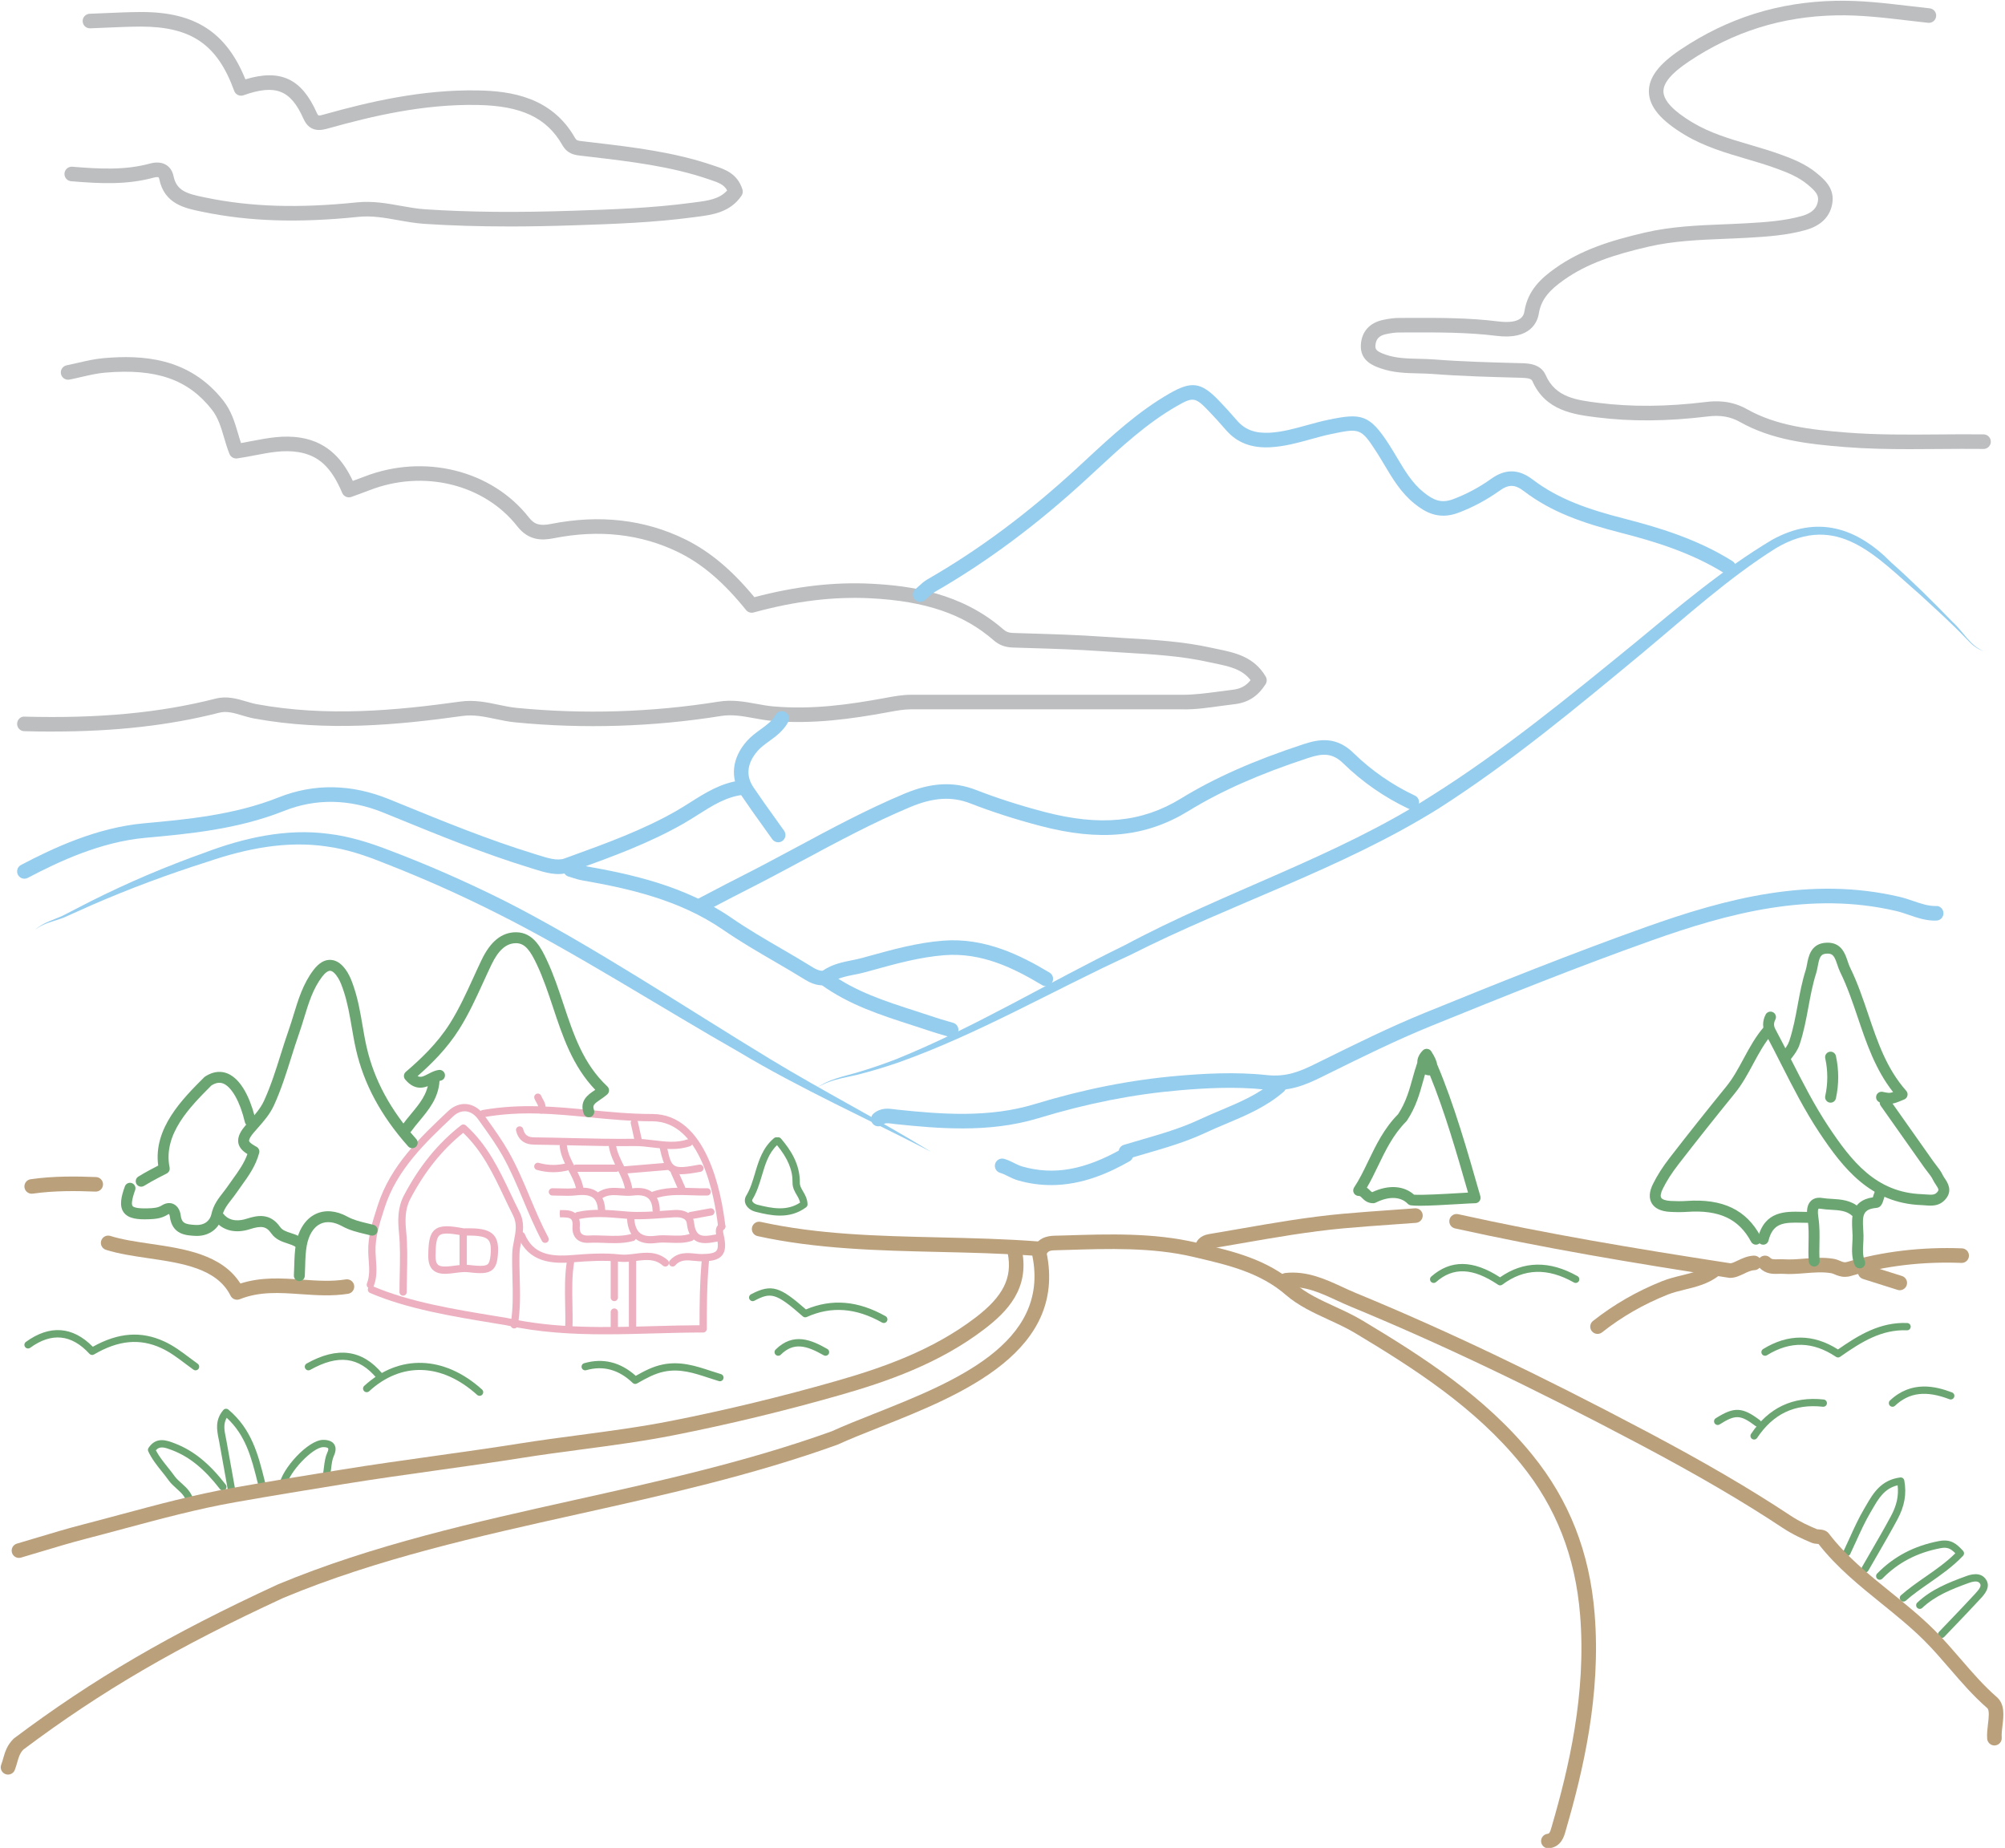 <?xml version="1.0" encoding="UTF-8"?>
<!DOCTYPE svg PUBLIC '-//W3C//DTD SVG 1.0//EN'
          'http://www.w3.org/TR/2001/REC-SVG-20010904/DTD/svg10.dtd'>
<svg data-name="Layer 1" height="253.7" preserveAspectRatio="xMidYMid meet" version="1.0" viewBox="-0.1 -0.1 275.3 253.7" width="275.3" xmlns="http://www.w3.org/2000/svg" xmlns:xlink="http://www.w3.org/1999/xlink" zoomAndPan="magnify"
><g fill="#bcbec0" id="change1_1"
  ><path d="m262.205,61.568c-2.994,0-6.028-.056-9.034-.296-5.069-.404-9.982-.972-14.368-3.441-1.305-.735-2.67-.969-4.427-.753-5.54.675-10.524.713-15.241.12-3.135-.395-7.037-.887-8.836-4.992-.131-.299-.543-.415-1.575-.442l-.388-.01c-3.823-.102-7.775-.207-11.661-.507-.659-.051-1.325-.066-1.99-.082-1.726-.041-3.511-.083-5.263-.708-.912-.326-2.809-1.003-2.667-3.231.115-1.8,1.193-3.009,3.037-3.404.855-.184,1.557-.27,2.206-.271l1.324-.004c4.029-.017,8.19-.03,12.304.483,3.299.409,3.519-.957,3.591-1.406.462-2.869,2.298-4.525,4.213-5.886,3.536-2.514,7.493-3.782,12.347-4.912,3.595-.836,7.274-.986,10.832-1.13,1.03-.042,2.059-.083,3.087-.142,2.732-.154,5.186-.333,7.541-.98,1.746-.479,2.127-1.314,2.264-1.988.176-.864-.257-1.391-1.361-2.316-1.299-1.089-2.796-1.682-4.478-2.291-1.312-.475-2.69-.88-4.022-1.272-2.822-.83-5.74-1.688-8.413-3.293-3.311-1.989-4.875-3.859-4.924-5.888-.047-1.958,1.344-3.814,4.377-5.841C237.159,2.353,244.127.17,251.979.009c3.414-.073,6.805.329,10.08.715.932.11,1.864.22,2.798.32.549.058.947.551.888,1.1-.059.548-.547.948-1.1.888-.941-.1-1.881-.211-2.82-.322-3.207-.378-6.521-.77-9.804-.702-7.459.153-14.076,2.226-20.23,6.337-2.376,1.588-3.518,2.939-3.489,4.13.03,1.243,1.36,2.664,3.955,4.221,2.454,1.474,5.122,2.258,7.947,3.089,1.361.4,2.769.814,4.139,1.31,1.795.65,3.534,1.341,5.082,2.639.986.827,2.478,2.077,2.036,4.247-.357,1.76-1.601,2.944-3.695,3.519-2.544.699-5.109.888-7.958,1.048-1.038.059-2.078.101-3.118.143-3.465.141-7.048.286-10.459,1.08-4.623,1.076-8.372,2.269-11.641,4.593-1.804,1.282-3.072,2.551-3.397,4.574-.18,1.119-1.105,3.664-5.812,3.073-3.988-.496-8.087-.482-12.049-.467l-1.327.004c-.506,0-1.075.073-1.791.227-.965.207-1.402.678-1.459,1.577-.034.534.164.798,1.343,1.219,1.449.517,2.998.554,4.638.593.701.017,1.402.034,2.097.087,3.834.297,7.762.401,11.559.502l.388.01c.932.024,2.666.07,3.354,1.638,1.344,3.066,4.215,3.428,7.255,3.811,4.551.574,9.376.534,14.749-.121,1.37-.168,3.446-.246,5.65.996,4.031,2.27,8.708,2.804,13.546,3.19,4.231.338,8.564.304,12.754.269,2.058-.017,4.117-.033,6.178-.009.552.007.994.46.988,1.012-.007.552-.466,1.004-1.012.988-2.044-.024-4.09-.007-6.137.009-1.287.011-2.588.021-3.896.021Z"
    /><path d="m69.783,30.991c-4.164,0-7.963-.118-11.605-.357-1.239-.082-2.444-.297-3.609-.505-1.857-.332-3.611-.645-5.477-.454-8.208.845-14.972.629-21.29-.675l-.257-.053c-2.261-.463-5.076-1.04-5.775-4.458-.034-.164-.081-.23-.101-.243-.044-.028-.247-.074-.646.037-3.729,1.016-7.348.829-11.352.501-.551-.045-.96-.527-.916-1.078.045-.55.524-.959,1.078-.915,3.813.311,7.248.493,10.663-.438.868-.236,1.634-.171,2.22.189.363.224.834.673,1.013,1.545.414,2.022,1.873,2.419,4.218,2.9l.26.053c6.112,1.264,12.684,1.469,20.68.645,2.145-.222,4.122.132,6.034.474,1.162.208,2.26.404,3.388.478,6.035.396,12.521.458,20.409.192,5.269-.177,10.717-.36,16.142-1.088l.484-.063c1.708-.219,3.331-.427,4.401-1.63-.418-.79-1.164-1.077-2.256-1.441l-.319-.108c-5.159-1.767-10.679-2.417-16.017-3.047l-1.48-.174c-.821-.091-1.842-.204-2.57-1.478-2.135-3.738-5.611-5.379-11.622-5.489-7.461-.143-14.522,1.542-20.459,3.202-.891.25-2.551.716-3.453-1.312-1.763-3.966-3.84-4.78-8.236-3.221-.517.184-1.087-.085-1.274-.602-2.31-6.383-5.894-8.817-12.805-8.829-1.584.007-3.205.078-4.772.147-.732.032-1.464.064-2.196.091-.559.018-1.015-.412-1.035-.964-.02-.552.412-1.015.964-1.035.727-.026,1.453-.058,2.18-.09,1.586-.07,3.228-.142,4.852-.149.041,0,.083,0,.124,0,7.304,0,11.611,2.781,14.224,9.242,4.847-1.457,7.724-.08,9.804,4.598.2.447.197.448,1.087.199,6.076-1.699,13.325-3.414,21.034-3.276,4.521.083,10.122.896,13.321,6.497.209.366.328.402,1.054.482l1.495.176c5.442.642,11.069,1.305,16.43,3.141l.305.103c1.28.428,3.034,1.013,3.718,3.195.091.29.045.604-.124.856-1.556,2.316-4.085,2.641-6.118,2.901l-.473.062c-5.524.741-11.023.926-16.341,1.104-3.208.107-6.189.162-9.002.162Z"
    /><path d="m7.082,100.34c-1.257,0-2.542-.018-3.858-.052-.552-.015-.988-.474-.973-1.026.014-.552.465-1.025,1.026-.973,10.22.27,18.554-.516,26.226-2.472,1.559-.396,2.965.02,4.206.387.509.151.99.294,1.465.38,9.625,1.76,19.11.866,27.927-.362,1.904-.266,3.597.09,5.235.434.861.181,1.675.351,2.506.432,9.222.898,18.556.611,27.738-.858,1.867-.3,3.557.008,5.189.306.796.145,1.547.282,2.31.349,5.365.474,10.49-.266,15.229-1.136l.237-.044c1.108-.205,2.253-.416,3.454-.417h4.139c11.038-.002,22.075-.004,33.112.001h.012c1.675,0,3.31-.219,5.04-.451.612-.083,1.225-.165,1.839-.236,1.082-.126,1.818-.509,2.473-1.32-1.173-1.529-2.937-1.893-4.948-2.309-.297-.062-.594-.123-.887-.188-3.72-.826-7.614-1.054-11.379-1.274-1.075-.063-2.149-.126-3.222-.202-3.384-.24-6.845-.343-10.192-.444l-2.018-.062c-1.068-.034-1.882-.342-2.637-.999-4.131-3.597-9.338-5.374-16.883-5.763-5.073-.257-10.329.375-16.069,1.947-.383.105-.793-.027-1.043-.337-3.075-3.817-6.027-6.338-9.292-7.934-5.125-2.504-10.879-3.151-17.095-1.923-1.602.318-3.449.371-5.012-1.622-4.558-5.814-12.916-7.853-20.325-4.958-.498.194-1,.376-1.568.583l-.891.325c-.501.185-1.058-.057-1.267-.549-1.491-3.53-3.24-5.154-6.038-5.605-1.986-.321-3.907.049-5.941.44-.798.153-1.606.309-2.434.427-.453.065-.897-.188-1.07-.617-.297-.739-.521-1.496-.736-2.228-.416-1.412-.81-2.745-1.682-3.856-3.264-4.154-7.645-5.672-14.649-5.074-1.083.092-2.157.34-3.294.603-.532.123-1.063.246-1.597.352-.544.106-1.068-.243-1.177-.784s.243-1.068.784-1.177c.514-.103,1.026-.222,1.539-.34,1.155-.267,2.35-.543,3.575-.647,5.151-.438,11.673-.173,16.392,5.832,1.11,1.413,1.577,2.995,2.028,4.526.132.449.26.883.402,1.304.52-.089,1.033-.188,1.542-.286,2.115-.407,4.302-.828,6.638-.451,4.002.646,5.962,3.365,7.174,5.932l.021-.008c.551-.2,1.039-.376,1.521-.565,8.225-3.213,17.529-.916,22.627,5.586.768.98,1.508,1.196,3.05.894,6.656-1.316,12.835-.612,18.36,2.088,3.388,1.656,6.438,4.197,9.558,7.97,5.706-1.504,10.974-2.109,16.07-1.846,5.4.278,12.337,1.24,18.094,6.251.403.352.779.489,1.386.508l2.015.062c3.367.101,6.849.205,10.273.448,1.064.076,2.13.138,3.197.2,3.845.225,7.82.458,11.696,1.318.284.063.571.122.858.182,2.352.485,5.017,1.036,6.622,3.783.19.325.181.729-.022,1.046-1.081,1.678-2.406,2.524-4.296,2.745-.603.071-1.204.151-1.806.232-1.723.232-3.479.513-5.318.469-11.038-.005-22.075-.003-33.11-.002h-4.139c-1.017,0-2.024.187-3.091.384l-.239.044c-4.645.853-10.15,1.659-15.767,1.161-.854-.076-1.687-.227-2.492-.374-1.535-.279-2.984-.542-4.515-.299-9.351,1.495-18.855,1.79-28.248.874-.94-.091-1.846-.281-2.722-.465-1.538-.322-2.988-.627-4.549-.41-8.982,1.251-18.659,2.16-28.562.349-.581-.106-1.137-.271-1.675-.431-1.136-.337-2.117-.627-3.143-.366-6.863,1.749-14.224,2.584-22.915,2.584Z"
  /></g
  ><g fill="#ecb0c1" id="change2_1"
  ><path d="m85.5,161.038c-.257,0-.476-.197-.498-.458-.023-.275.181-.517.457-.54l6-.5c.282-.029.517.182.54.457.023.275-.181.517-.457.54l-6,.5c-.014.001-.028.002-.042.002Z"
    /><path d="m82.5,166.538c-.264,0-.485-.208-.499-.475-.041-.807-.248-1.357-.633-1.683-.446-.376-1.203-.496-2.313-.368-.772.09-1.553.066-2.307.045-.333-.01-.666-.02-.998-.02-.276,0-.5-.224-.5-.5s.224-.5.5-.5c.342,0,.685.01,1.027.02.752.022,1.462.043,2.162-.039,1.417-.166,2.396.024,3.074.598.607.514.93,1.297.986,2.396.014.276-.198.511-.474.525-.009,0-.017,0-.026,0Z"
    /><path d="m78.001,182.788c-.007,0-.013,0-.02,0-.276-.01-.491-.243-.48-.519.042-1.09.02-2.207-.002-3.287-.039-1.971-.08-4.009.258-6.026.046-.273.304-.46.576-.411.272.046.456.303.411.576-.323,1.925-.283,3.916-.245,5.841.021,1.095.044,2.227,0,3.345-.01.27-.232.481-.499.481Z"
    /><path d="m99,168.788c-.251,0-.467-.188-.496-.443-.5-4.36-2.381-14.501-9.051-14.501-2.989,0-5.864-.279-8.644-.549-4.822-.468-9.377-.911-14.472-.014-.27.049-.532-.134-.579-.405-.048-.272.133-.531.405-.579,5.23-.92,10.066-.451,14.743.003,2.756.268,5.606.544,8.547.544,7.475,0,9.514,10.761,10.044,15.388.032.274-.166.522-.44.553-.019.002-.038.003-.057.003Z"
    /><path d="m90,166.538c-.267,0-.489-.211-.499-.481-.03-.774-.237-1.33-.616-1.651-.424-.361-1.122-.484-2.072-.364-.562.07-1.121.029-1.661-.013-.983-.075-1.834-.139-2.612.417-.225.162-.537.109-.697-.116-.161-.225-.108-.537.116-.697,1.072-.767,2.239-.679,3.269-.6.514.039.999.076,1.461.018,1.257-.159,2.188.038,2.844.594.601.511.926,1.31.967,2.375.011.276-.205.508-.48.519-.006,0-.013,0-.02,0Z"
    /><path d="m86.75,182.538c-.276,0-.5-.224-.5-.5v-9c0-.276.224-.5.5-.5s.5.224.5.5v9c0,.276-.224.5-.5.5Z"
    /><path d="m92.119,157.654c-.864,0-1.717-.104-2.556-.207-.882-.108-1.716-.215-2.557-.199-2.902.034-5.846-.033-8.694-.099-1.689-.04-3.379-.079-5.068-.098-1.333-.015-2.167-.651-2.479-1.892-.067-.268.095-.54.363-.607.269-.067.54.095.607.363.203.808.629,1.126,1.52,1.136,1.693.019,3.387.058,5.08.098,2.84.066,5.776.133,8.658.099.918-.011,1.814.1,2.69.206,1.613.198,3.136.383,4.654-.139.262-.089.546.049.635.31.09.261-.049.545-.31.635-.855.294-1.705.393-2.544.393Z"
    /><path d="m93.426,161.115c-1.83,0-2.344-.9-2.914-3.469-.06-.27.11-.537.38-.597.272-.06.537.11.597.38.629,2.838.681,3.069,4.419,2.367.271-.047.533.128.583.399.051.271-.127.533-.399.583-1.119.21-1.984.336-2.667.336Z"
    /><path d="m91.25,173.788c-.118,0-.236-.042-.332-.125-1.097-.972-2.312-.818-3.719-.642-.741.093-1.506.188-2.266.103-2.051-.233-4.198-.093-6.399.084-2.882.23-6.024,0-7.494-3.474-.107-.254.011-.548.266-.655.253-.106.548.011.655.266,1.152,2.72,3.429,3.115,6.493,2.867,2.253-.182,4.452-.324,6.593-.08.641.072,1.315-.011,2.028-.102,1.44-.181,3.071-.387,4.507.885.207.183.226.499.043.706-.099.111-.236.168-.375.168Z"
    /><path d="m84.246,170.575c-.458,0-.914-.017-1.364-.034-.693-.026-1.411-.053-2.104-.013-.935.061-1.468-.273-1.748-.559-.276-.282-.59-.809-.517-1.72.037-.461-.024-.781-.182-.95-.259-.278-.908-.272-1.534-.262l-.048-.5.036-.5c.846-.011,1.716-.02,2.277.58.362.388.509.948.448,1.711-.024.296-.002.7.234.941.243.249.664.275.975.261.74-.044,1.482-.016,2.2.012,1.284.048,2.499.094,3.696-.236.267-.07.542.083.615.349.074.266-.083.542-.349.615-.882.244-1.766.306-2.637.306Z"
    /><path d="m84.5,160.788h-5.5c-.276,0-.5-.224-.5-.5s.224-.5.5-.5h5.5c.276,0,.5.224.5.5s-.224.5-.5.5Z"
    /><path d="m70.501,182.288c-.028,0-.058-.002-.087-.007-.272-.048-.454-.307-.406-.579.368-2.098.31-4.268.254-6.366-.029-1.083-.059-2.204-.031-3.311.016-.634.137-1.249.253-1.843.229-1.171.446-2.278-.144-3.435-.431-.846-.838-1.705-1.246-2.566-1.457-3.07-2.96-6.242-5.594-8.748-2.93,2.363-5.313,5.345-7.277,9.102-.737,1.411-.7,2.978-.549,4.459.197,1.945.154,3.93.112,5.851-.018.815-.036,1.63-.036,2.443,0,.276-.224.5-.5.5s-.5-.224-.5-.5c0-.82.018-1.643.036-2.465.042-1.89.084-3.844-.107-5.728-.158-1.559-.204-3.375.658-5.023,2.105-4.027,4.683-7.197,7.881-9.691.192-.148.461-.14.643.023,2.975,2.682,4.583,6.071,6.137,9.349.404.852.808,1.703,1.234,2.54.746,1.465.486,2.795.234,4.081-.113.579-.221,1.126-.234,1.676-.027,1.081.002,2.188.031,3.259.058,2.147.117,4.368-.268,6.565-.043.243-.254.414-.492.414Z"
    /><path d="m79.5,163.538c-.233,0-.441-.163-.489-.4-.18-.882-.6-1.681-1.043-2.525-.528-1.005-1.073-2.044-1.214-3.268-.032-.274.165-.522.439-.554.276-.039.522.165.554.439.12,1.039.599,1.951,1.106,2.917.457.869.929,1.769,1.137,2.79.055.271-.119.535-.39.59-.034.007-.067.01-.101.01Z"
    /><path d="m96.726,170.57c-.535,0-1.04-.106-1.475-.431-.584-.434-.927-1.184-1.049-2.291-.09-.828-1.199-.85-1.673-.825-.492.029-.984.065-1.477.101-1.669.121-3.395.247-5.089.105l-.53-.044c-2.096-.18-4.075-.349-6.076.091-.267.059-.536-.111-.595-.381-.059-.27.111-.536.381-.595,2.147-.473,4.296-.289,6.375-.111l.528.045c1.616.133,3.304.012,4.934-.106.497-.036.994-.072,1.49-.102,1.559-.094,2.6.565,2.726,1.713.088.805.308,1.342.652,1.598.509.379,1.382.219,2.307.049l.514-.091c.27-.049.53.139.575.411.045.272-.139.53-.411.575l-.497.089c-.54.099-1.088.2-1.609.2Z"
    /><path d="m84.25,178.538c-.276,0-.5-.224-.5-.5v-5.25c0-.276.224-.5.5-.5s.5.224.5.5v5.25c0,.276-.224.5-.5.5Z"
    /><path d="m84.25,182.788c-.276,0-.5-.224-.5-.5v-2.25c0-.276.224-.5.5-.5s.5.224.5.5v2.25c0,.276-.224.5-.5.5Z"
    /><path d="m89.22,170.611c-.855,0-1.535-.211-2.065-.64-.673-.544-1.062-1.435-1.154-2.645-.021-.275.185-.516.46-.537.277-.027.516.185.537.46.071.938.328,1.574.786,1.944.462.374,1.187.499,2.15.365.684-.093,1.367-.064,2.025-.039.923.037,1.794.073,2.631-.207.264-.089.545.055.633.315.087.262-.054.545-.315.633-1.011.338-2.016.298-2.989.257-.644-.026-1.254-.051-1.85.031-.3.041-.583.061-.849.061Z"
    /><path d="m87.5,156.788c-.229,0-.436-.158-.488-.391l-.5-2.25c-.06-.27.11-.537.38-.597.268-.056.537.11.597.38l.5,2.25c.06.27-.11.537-.379.597-.037.008-.073.012-.109.012Z"
    /><path d="m94.75,167.288c-.237,0-.448-.169-.492-.411-.049-.271.131-.532.403-.582l2.75-.5c.273-.047.532.131.582.403.049.271-.131.532-.403.582l-2.75.5c-.03.005-.06.008-.09.008Z"
    /><path d="m93.501,163.538c-.192,0-.375-.11-.458-.297l-1-2.25c-.112-.252.002-.548.254-.66.255-.113.548.002.66.254l1,2.25c.112.252-.001.548-.254.66-.066.029-.135.043-.203.043Z"
    /><path d="m63.5,174.038c-.276,0-.5-.224-.5-.5v-4.25c0-.276.224-.5.5-.5s.5.224.5.5v4.25c0,.276-.224.5-.5.5Z"
    /><path d="m61.009,174.786c-.541,0-1.209-.088-1.685-.547-.427-.412-.629-1.052-.62-1.957.019-1.836.169-2.947.91-3.555.774-.635,1.995-.554,3.979-.181.011.002.022.004.033.007.04-.01.082-.016.125-.016h.229s.525,0,.525,0c1.663.017,2.614.293,3.181.925.534.595.702,1.455.562,2.874-.073.737-.217,1.479-.772,1.925-.638.513-1.606.506-3.289.305-.547-.065-1.128.011-1.744.093-.391.052-.782.103-1.171.121-.083.004-.171.006-.264.006Zm.243-5.528c-.454,0-.796.071-1.004.242-.433.356-.529,1.332-.544,2.792-.006.616.097,1.018.315,1.228.212.206.591.289,1.209.261.36-.016.722-.065,1.084-.113.648-.086,1.319-.176,1.994-.095,1.27.152,2.188.195,2.544-.091.213-.171.333-.543.403-1.244.108-1.097.013-1.747-.311-2.108-.355-.396-1.11-.579-2.446-.592h-.513s-.232,0-.232,0c-.043,0-.085-.005-.125-.016-.069.019-.143.021-.217.007-.863-.162-1.595-.271-2.156-.271Z"
    /><path d="m86.25,163.788c-.247,0-.462-.183-.495-.434-.139-1.042-.603-1.972-1.094-2.957-.471-.943-.958-1.918-1.152-3.022-.048-.272.133-.531.405-.579.271-.053.531.133.579.405.169.96.604,1.83,1.062,2.749.506,1.015,1.03,2.064,1.191,3.272.037.274-.156.525-.43.562-.022.003-.044.004-.066.004Z"
    /><path d="m74.25,152.788c-.055,0-.111-.009-.166-.028-.261-.091-.398-.376-.306-.637.095-.271-.011-.481-.224-.858-.102-.181-.201-.362-.272-.551-.097-.259.034-.547.292-.644.259-.095.546.034.644.292.053.142.131.276.207.411.23.409.546.969.296,1.68-.072.206-.265.334-.472.334Z"
    /><path d="m75.875,160.836c-.755,0-1.511-.105-2.261-.316-.266-.075-.42-.351-.346-.617.076-.265.351-.418.617-.346,1.319.372,2.658.373,3.979,0,.267-.072.542.081.617.346.075.266-.08.542-.346.617-.75.211-1.506.316-2.261.316Z"
    /><path d="m92.25,173.788c-.117,0-.235-.041-.33-.125-.208-.182-.228-.498-.045-.706,1.043-1.188,2.391-1.056,3.473-.947.306.03.61.061.905.062,1.132-.01,1.77-.14,2.023-.458.248-.311.251-.937.012-1.97-.104-.438-.292-1.241.417-1.761.222-.164.535-.116.699.108.163.223.115.536-.108.699-.141.104-.15.235-.047.673.336,1.448.275,2.291-.191,2.876-.594.744-1.74.827-2.81.833-.325-.001-.661-.034-.999-.067-1.031-.102-1.918-.19-2.623.612-.099.112-.237.17-.375.17Z"
    /><path d="m50.75,176.788c-.061,0-.123-.011-.182-.034-.257-.101-.384-.391-.284-.648.397-1.015.321-2.078.24-3.204-.026-.368-.053-.735-.062-1.1-.058-2.176.582-4.163,1.2-6.085l.107-.333c1.755-5.476,5.773-9.269,9.659-12.937.752-.71,1.658-1.054,2.547-.963.923.092,1.779.636,2.412,1.531l.571.803c.952,1.334,1.936,2.714,2.775,4.196,1.15,2.029,2.059,4.189,2.937,6.278.771,1.835,1.569,3.732,2.521,5.51.13.243.039.546-.205.677-.242.129-.546.039-.677-.205-.974-1.818-1.78-3.738-2.561-5.594-.867-2.062-1.763-4.195-2.885-6.173-.814-1.437-1.783-2.795-2.719-4.109l-.574-.807c-.463-.655-1.064-1.05-1.694-1.113-.605-.056-1.215.18-1.761.696-3.794,3.581-7.717,7.283-9.394,12.514l-.107.334c-.62,1.927-1.206,3.747-1.152,5.752.009.35.035.702.06,1.055.085,1.187.174,2.415-.306,3.64-.078.197-.266.318-.466.318Z"
    /><path d="m89.5,164.538c-.203,0-.394-.124-.469-.325-.096-.259.035-.547.294-.644,1.863-.694,3.762-.627,5.6-.563.689.025,1.375.049,2.063.032.282-.016.504.212.512.488.006.276-.212.505-.488.512-.706.018-1.414-.008-2.122-.033-1.818-.063-3.538-.125-5.215.501-.058.021-.117.031-.175.031Z"
    /><path d="m82.998,183.092c-4.527,0-9.109-.25-13.654-1.26l-1.642-.27c-5.577-.916-11.899-1.954-16.996-4.152-.253-.109-.37-.403-.261-.657.109-.253.4-.371.657-.261,4.983,2.15,11.241,3.177,16.761,4.083l1.67.275c6.716,1.492,13.545,1.302,20.154,1.118,2.052-.057,4.169-.116,6.264-.124,0-2.806.017-5.71.299-8.852.025-.275.274-.48.543-.453.275.025.478.268.453.543-.295,3.283-.295,6.322-.295,9.261,0,.276-.224.5-.5.5-2.243,0-4.527.063-6.736.125-2.218.062-4.461.124-6.718.124Z"
  /></g
  ><g fill="#6ba672" id="change3_3"
  ><path d="m26,206.913c-.271,0-.494-.217-.5-.489-.021-.954-.64-1.51-1.357-2.154-.389-.349-.791-.709-1.105-1.153-.286-.402-.595-.788-.907-1.177-.669-.835-1.362-1.699-1.87-2.767-.075-.158-.062-.345.035-.491,1.061-1.601,2.541-1.027,3.622-.609,2.567.995,4.716,2.738,6.979,5.659.169.218.129.532-.089.702-.218.169-.532.129-.702-.089-2.144-2.768-4.161-4.413-6.538-5.334-1.056-.408-1.716-.621-2.269.002.447.848,1.039,1.586,1.613,2.302.324.404.645.805.942,1.223.25.353.594.661.958.988.778.698,1.659,1.49,1.689,2.877.006.276-.213.504-.489.511h-.011Z"
    /><path d="m31.75,205.288c-.238,0-.448-.17-.492-.412l-.376-2.118c-.288-1.627-.576-3.253-.877-4.878l-.083-.424c-.245-1.213-.522-2.588.634-3.966.177-.21.492-.24.704-.062,3.216,2.686,4.11,6.271,4.975,9.737l.251,1c.068.268-.093.54-.36.608-.267.067-.54-.093-.608-.36l-.253-1.006c-.823-3.299-1.602-6.423-4.237-8.853-.496.865-.322,1.728-.125,2.706l.086.439c.302,1.627.59,3.256.879,4.886l.376,2.116c.049.272-.132.532-.404.58-.03.005-.059.008-.088.008Z"
    /><path d="m266.5,224.788c-.124,0-.248-.046-.345-.138-.2-.19-.208-.507-.018-.707l1.396-1.46c1.204-1.257,2.408-2.514,3.586-3.794.567-.617.857-1.037.657-1.355-.169-.271-.492-.493-1.61-.086-2.328.847-4.563,1.744-6.324,3.405-.201.19-.517.18-.707-.021-.189-.201-.18-.518.021-.707,1.9-1.792,4.239-2.733,6.668-3.617.501-.184,2.028-.738,2.8.496.643,1.027-.275,2.026-.769,2.562-1.183,1.286-2.392,2.547-3.601,3.809l-1.394,1.458c-.099.103-.23.155-.362.155Z"
    /><path d="m121.25,181.538c-.083,0-.167-.021-.245-.064-3.591-2.021-6.972-2.269-10.333-.759-.18.081-.388.049-.536-.081-3.724-3.279-4.419-3.33-6.653-2.154-.244.129-.547.035-.675-.209-.129-.244-.035-.546.209-.675,2.878-1.517,4.049-.975,7.541,2.078,3.574-1.505,7.156-1.2,10.938.929.241.135.326.44.19.681-.092.163-.261.255-.436.255Z"
    /><path d="m259.75,193.038c-.133,0-.266-.053-.365-.158-.189-.202-.179-.518.022-.707,2.961-2.777,6.281-1.959,8.521-1.102.258.099.387.388.288.646-.099.258-.389.387-.646.288-3.206-1.225-5.512-.948-7.479.898-.097.09-.22.135-.342.135Z"
    /><path d="m241.25,195.788c-.105,0-.211-.033-.302-.102-2.07-1.57-2.76-1.602-4.93-.226-.233.149-.542.079-.69-.155-.148-.233-.079-.542.155-.69,2.527-1.603,3.661-1.552,6.07.274.22.167.263.48.096.701-.098.129-.248.198-.399.198Z"
    /><path d="m38.751,204.288c-.029,0-.059-.002-.088-.008-.272-.049-.453-.309-.404-.58.39-2.175,3.912-6.071,5.982-6.117.745-.01,1.275.196,1.548.612.265.403.25.931-.044,1.57-.228.495-.299,1.088-.375,1.717-.036.301-.073.602-.126.896-.049.272-.31.454-.582.403-.271-.05-.452-.31-.403-.582.05-.274.083-.555.118-.837.082-.677.167-1.377.459-2.015.156-.339.16-.537.116-.604-.055-.084-.296-.175-.689-.16-1.452.032-4.689,3.445-5.02,5.292-.043.242-.254.412-.492.412Z"
    /><path d="m113.25,186.038c-.084,0-.169-.021-.248-.066-2.4-1.372-4.134-1.824-5.9-.079-.197.195-.513.192-.707-.004-.194-.197-.192-.513.004-.707,2.447-2.419,4.948-1.308,7.1-.079.24.137.323.442.186.682-.092.162-.261.252-.435.252Z"
    /><path d="m240.75,197.538c-.095,0-.192-.027-.277-.084-.23-.153-.292-.464-.139-.693,2.401-3.6,5.758-5.184,9.971-4.72.274.031.472.278.442.552-.03.275-.279.471-.552.442-3.87-.43-6.822.97-9.029,4.28-.096.145-.255.223-.417.223Z"
    /><path d="m52.001,189.288c-.143,0-.285-.061-.384-.179-2.459-2.937-5.273-3.288-9.123-1.135-.242.134-.545.048-.681-.192-.135-.241-.048-.546.192-.681,4.231-2.367,7.625-1.919,10.377,1.365.177.212.149.527-.062.705-.094.079-.208.117-.321.117Z"
    /><path d="m26.75,188.038c-.101,0-.202-.03-.29-.093-.383-.273-.758-.556-1.134-.838-1.077-.811-2.095-1.577-3.281-2.124-2.958-1.362-5.895-1.083-9.243.877-.203.118-.462.08-.621-.094-2.458-2.685-5.196-2.961-8.137-.825-.224.162-.536.113-.698-.11-.163-.224-.113-.536.11-.698,3.263-2.372,6.431-2.138,9.187.667,3.512-1.958,6.642-2.188,9.82-.725,1.284.591,2.393,1.426,3.464,2.233.369.277.737.555,1.113.823.225.16.277.473.117.697-.098.137-.251.21-.408.21Z"
    /><path d="m65.75,191.538c-.12,0-.239-.042-.335-.129-4.853-4.38-10.396-4.568-14.827-.502-.203.186-.52.173-.707-.031-.187-.203-.173-.52.031-.707,4.78-4.384,10.976-4.193,16.173.498.205.185.221.501.036.706-.099.109-.235.165-.371.165Z"
    /><path d="m252.275,186.27c-.097,0-.194-.028-.278-.084-3.175-2.126-6.277-2.199-9.484-.222-.235.144-.543.071-.688-.164-.145-.235-.072-.543.164-.688,3.428-2.113,6.883-2.095,10.277.055,2.894-2.013,5.813-3.772,9.503-3.629.276.01.492.242.481.518-.01.276-.237.506-.518.481-3.491-.128-6.222,1.575-9.17,3.642-.086.061-.187.091-.287.091Z"
    /><path d="m205.877,176.374c-.098,0-.195-.028-.28-.086-3.451-2.335-6.158-2.455-8.515-.375-.207.183-.522.164-.706-.044-.183-.207-.163-.523.044-.706,2.647-2.336,5.739-2.302,9.445.103,3.228-2.267,6.802-2.323,10.632-.163.241.136.326.44.19.681-.136.24-.441.326-.681.19-3.616-2.039-6.83-1.94-9.829.301-.088.066-.194.1-.299.1Z"
    /><path d="m107,166.793c-1.128,0-2.265-.247-3.371-.529-.636-.162-1.157-.574-1.362-1.075-.153-.377-.119-.78.097-1.135.56-.921.869-1.96,1.197-3.061.514-1.729,1.046-3.516,2.618-4.837.129-.107.297-.139.447-.102.178-.045.377.01.506.16,1.228,1.443,2.632,3.439,2.591,6.082-.006.406.196.752.431,1.153.283.483.604,1.031.627,1.792.005.164-.071.32-.204.417-1.149.847-2.357,1.135-3.577,1.135Zm-.409-9.666c-1.167,1.109-1.608,2.589-2.072,4.15-.332,1.113-.674,2.264-1.301,3.295-.052.085-.059.154-.025.238.082.2.369.404.683.484,2.067.526,4.074.898,5.877-.282-.07-.388-.262-.715-.463-1.059-.271-.463-.579-.988-.568-1.674.027-1.719-.633-3.319-2.131-5.152Z"
    /><path d="m256,215.788c-.084,0-.169-.021-.248-.066-.24-.137-.323-.442-.186-.682.4-.7.804-1.397,1.208-2.095.925-1.599,1.883-3.252,2.77-4.903.787-1.466,1.077-2.788.915-4.221-1.82.425-2.627,1.82-3.479,3.291l-.264.452c-.735,1.245-1.352,2.604-1.948,3.919-.269.592-.537,1.185-.817,1.771-.119.249-.417.354-.667.235-.249-.119-.354-.418-.235-.667.277-.579.543-1.166.809-1.752.607-1.339,1.234-2.724,1.998-4.015l.259-.444c.958-1.654,2.042-3.529,4.701-3.868.262-.028.508.146.555.407.337,1.865.045,3.52-.946,5.365-.895,1.665-1.855,3.325-2.785,4.931-.403.696-.806,1.392-1.205,2.09-.092.162-.261.252-.435.252Z"
    /><path d="m261.25,219.788c-.138,0-.276-.057-.375-.169-.183-.207-.163-.523.044-.706,1.05-.926,2.215-1.736,3.343-2.52,1.406-.978,2.855-1.985,4.118-3.24-.694-.697-1.131-.868-2.051-.695-3.21.61-5.818,1.978-7.972,4.179-.193.198-.51.202-.707.008-.197-.193-.201-.51-.008-.707,2.302-2.353,5.083-3.812,8.5-4.462,1.632-.309,2.397.361,3.3,1.344.177.193.175.491-.005.681-1.408,1.489-3.033,2.62-4.604,3.712-1.155.803-2.246,1.562-3.252,2.449-.095.084-.213.125-.331.125Z"
    /><path d="m87.122,189.906c-.126,0-.25-.047-.346-.139-1.911-1.831-4.06-2.418-6.388-1.749-.265.074-.542-.077-.619-.342-.076-.266.077-.542.342-.619,2.582-.742,4.964-.16,7.082,1.734,1.228-.689,2.331-1.272,3.692-1.554,2.421-.499,4.551.2,6.61.876.463.152.928.305,1.396.444.265.079.416.357.337.622-.079.264-.353.417-.622.337-.477-.142-.951-.297-1.423-.453-2.023-.665-3.933-1.293-6.096-.847-1.325.274-2.436.899-3.721,1.624-.077.043-.162.064-.246.064Z"
  /></g
  ><g id="change4_1"
  ><path d="m272.25,89.288c-.949-.282-1.707-.98-2.364-1.694-2.012-2.118-4.206-4.071-6.35-6.054-6.084-5.264-11.276-11.358-19.748-6.404-6.557,4.117-12.363,9.41-18.32,14.377-9.061,7.5-18.074,15.017-28.022,21.379-13.371,8.342-28.406,13.05-42.389,20.139-10.643,4.872-20.842,10.862-31.908,14.779-1.855.632-3.732,1.198-5.631,1.672-1.914.438-3.833.703-5.517,1.805,1.624-1.188,3.535-1.559,5.438-2.097,1.869-.55,3.713-1.179,5.529-1.879,10.858-4.393,20.883-10.537,31.411-15.662,13.713-7.348,28.879-12.065,42-20.447,9.858-6.194,18.952-13.656,27.985-21.017,6.047-4.998,12.026-10.079,18.803-14.145,6.219-3.459,11.637-1.766,16.436,3.107,2.926,2.601,5.71,5.353,8.424,8.171,1.437,1.281,2.369,3.228,4.223,3.968h0Z" fill="#95cdef"
  /></g
  ><g id="change4_2"
  ><path d="m154.5,159.038c-.429,0-.825-.278-.956-.709-.161-.529.137-1.087.666-1.248.793-.241,1.589-.472,2.386-.703,2.674-.775,5.438-1.577,7.971-2.765.949-.445,1.918-.854,2.888-1.262,2.699-1.136,5.249-2.209,7.391-4.069.417-.363,1.049-.317,1.411.099.362.417.318,1.049-.099,1.411-2.383,2.07-5.201,3.255-7.926,4.402-.945.398-1.889.795-2.814,1.229-2.675,1.255-5.516,2.079-8.264,2.875-.788.229-1.576.457-2.36.695-.097.03-.195.044-.292.044Z" fill="#95cdef"
  /></g
  ><g id="change4_3"
  ><path d="m130.501,142.288c-.095,0-.192-.014-.288-.042l-.782-.229c-.586-.17-1.171-.34-1.749-.535-.855-.288-1.716-.565-2.576-.842-4.243-1.366-8.629-2.778-12.443-5.542-.447-.324-.547-.949-.223-1.396.323-.447.949-.547,1.396-.223,3.556,2.578,7.601,3.879,11.882,5.258.869.28,1.737.56,2.601.85.551.186,1.109.347,1.668.509l.799.234c.529.159.83.716.671,1.245-.13.434-.527.713-.958.713Z" fill="#95cdef"
  /></g
  ><g id="change4_4"
  ><path d="m144.211,162.603c-1.434,0-2.938-.188-4.499-.633-.543-.155-1.018-.39-1.436-.598-.364-.181-.708-.351-1.049-.448-.531-.151-.839-.704-.688-1.235s.705-.841,1.235-.688c.519.147.962.368,1.392.581.375.186.729.362,1.096.467,4.338,1.239,8.576.481,13.746-2.455.48-.271,1.091-.105,1.363.376.272.48.104,1.09-.376,1.363-2.655,1.508-6.388,3.272-10.783,3.272Z" fill="#95cdef"
  /></g
  ><g id="change4_5"
  ><path d="m106.751,115.538c-.313,0-.622-.147-.817-.422-.428-.604-.86-1.207-1.292-1.809-.983-1.371-2-2.789-2.961-4.218-1.591-2.365-1.29-5.165.807-7.488.568-.628,1.221-1.103,1.852-1.562.819-.595,1.593-1.158,2.028-1.972.261-.487.868-.669,1.354-.41.487.261.67.867.41,1.354-.652,1.219-1.696,1.978-2.616,2.646-.574.417-1.115.811-1.543,1.284-.859.953-2.084,2.874-.632,5.032.945,1.405,1.953,2.81,2.927,4.169.434.605.868,1.211,1.298,1.818.319.451.213,1.075-.238,1.394-.175.125-.377.184-.577.184Z" fill="#95cdef"
  /></g
  ><g id="change4_6"
  ><path d="m126.251,82.538c-.287,0-.571-.123-.769-.36-.354-.424-.296-1.055.128-1.409.147-.122.29-.253.432-.383.348-.319.743-.68,1.218-.953,7.053-4.05,13.791-9.068,20.6-15.341l1.158-1.071c3.518-3.26,7.156-6.63,11.481-9.109,3.005-1.723,4.324-1.539,6.716.935.795.822,1.625,1.734,2.538,2.79,1.089,1.259,2.464,1.772,4.447,1.673,1.737-.09,3.39-.547,5.139-1.032.958-.265,1.948-.539,2.953-.747,4.532-.94,5.656-.758,8.351,3.432.364.564.709,1.146,1.056,1.728,1.084,1.823,2.109,3.544,3.684,4.807,1.319,1.059,2.404,1.551,4.045.934,1.839-.691,3.585-1.625,5.191-2.774,1.976-1.417,3.799-1.389,5.735.084,3.522,2.682,7.597,4.089,12.63,5.378,4.625,1.184,10,2.801,14.798,5.821.467.294.608.911.313,1.379-.294.467-.911.609-1.379.313-4.564-2.872-9.754-4.43-14.229-5.576-5.269-1.35-9.555-2.839-13.345-5.724-1.245-.947-2.092-.958-3.36-.05-1.748,1.251-3.649,2.268-5.652,3.021-2.673,1.004-4.532-.067-6.001-1.246-1.857-1.489-3.023-3.449-4.151-5.344-.334-.562-.668-1.124-1.019-1.669-2.188-3.401-2.343-3.368-6.264-2.556-.94.195-1.898.46-2.825.717-1.776.492-3.613,1-5.569,1.101-2.596.132-4.573-.639-6.063-2.361-.889-1.027-1.694-1.913-2.463-2.708-1.755-1.815-2.076-1.857-4.284-.59-4.127,2.366-7.681,5.658-11.116,8.841l-1.162,1.075c-6.92,6.375-13.776,11.479-20.959,15.604-.284.163-.565.42-.863.693-.166.151-.331.303-.502.445-.187.155-.414.231-.64.231Z" fill="#95cdef"
  /></g
  ><g id="change4_7"
  ><path d="m127.75,158.038c-8.819-4.578-17.92-8.631-26.456-13.749-10.121-5.751-22.8-13.837-33.135-18.988-5.033-2.544-10.191-4.838-15.446-6.884-2.61-1.056-5.172-1.929-7.945-2.302-5.553-.821-11.061.293-16.358,2.095-5.388,1.709-10.696,3.682-15.884,5.937,0,0-3.886,1.741-3.886,1.741-1.335.514-2.77.739-3.891,1.651,1.051-.992,2.518-1.339,3.772-1.929l3.781-1.943c5.082-2.557,10.327-4.794,15.691-6.699,5.349-2.026,11.22-3.369,17.004-2.59,2.874.329,5.734,1.24,8.394,2.271,5.336,2.015,10.561,4.322,15.665,6.866,11.75,5.941,25.313,14.944,36.593,21.787,7.267,4.41,14.848,8.289,22.101,12.737h0Z" fill="#95cdef"
  /></g
  ><g id="change4_8"
  ><path d="m96.001,125.288c-.361,0-.71-.196-.888-.539-.255-.49-.064-1.094.426-1.349l1.93-1.009c1.44-.754,2.88-1.509,4.332-2.243,2.479-1.253,4.972-2.592,7.384-3.887,4.805-2.581,9.774-5.249,14.925-7.406,3.642-1.525,6.743-1.689,9.759-.517,2.933,1.14,6,2.126,9.376,3.015,7.663,2.018,13.459,1.457,18.794-1.816,4.636-2.843,10.002-5.221,16.888-7.483,2.16-.708,4.48-1.053,6.813,1.224,2.461,2.402,5.3,4.372,8.437,5.854.5.236.713.833.477,1.332-.237.5-.833.712-1.332.477-3.338-1.578-6.359-3.674-8.979-6.231-1.501-1.465-2.842-1.396-4.792-.755-6.734,2.212-11.966,4.528-16.466,7.288-5.84,3.582-12.115,4.212-20.349,2.046-3.451-.909-6.589-1.917-9.592-3.085-2.538-.987-5.085-.833-8.262.498-5.062,2.12-9.988,4.765-14.752,7.323-2.422,1.301-4.927,2.646-7.428,3.911-1.442.729-2.874,1.479-4.306,2.229l-1.935,1.011c-.147.077-.305.113-.46.113Z" fill="#95cdef"
  /></g
  ><g id="change4_9"
  ><path d="m131.989,154.823c-3.076,0-6.125-.274-9.089-.588-.152-.016-.301-.036-.447-.056-.754-.1-1.021-.112-1.317.132-.427.351-1.057.288-1.408-.138-.351-.427-.289-1.057.138-1.408.993-.815,2.023-.678,2.851-.568.129.017.26.035.395.049,6.135.651,12.641,1.129,18.822-.751,6.782-2.063,13.238-3.338,19.736-3.897,3.401-.292,7.856-.568,12.167-.098,2.694.295,4.568-.502,6.738-1.574l.729-.361c4.646-2.296,9.451-4.671,14.338-6.657,10.133-4.116,20.074-8.112,30.295-11.749,10.815-3.848,22.517-7.012,34.8-4.128.652.153,1.275.366,1.878.573,1.066.364,2.088.708,3.113.686.539-.062,1.01.425,1.022.977.012.552-.426,1.01-.978,1.022-1.395.049-2.621-.387-3.805-.792-.583-.199-1.132-.387-1.688-.518-11.779-2.766-23.145.319-33.672,4.065-10.183,3.623-20.102,7.61-30.213,11.717-4.82,1.958-9.591,4.317-14.205,6.598l-.73.361c-2.381,1.176-4.61,2.123-7.84,1.769-4.14-.451-8.47-.182-11.779.102-6.358.547-12.679,1.796-19.326,3.818-3.482,1.06-7.021,1.416-10.526,1.416Z" fill="#95cdef"
  /></g
  ><g id="change4_10"
  ><path d="m3.251,120.538c-.359,0-.707-.194-.886-.534-.257-.489-.07-1.093.419-1.351,4.472-2.354,10.432-5.133,16.888-5.72,5.798-.528,12.37-1.126,18.467-3.552,4.897-1.949,10.021-1.862,15.227.26l1.594.651c5.94,2.425,12.082,4.932,18.317,6.843l.509.159c1.291.407,2.627.827,3.593.476l.919-.333c4.87-1.766,9.905-3.592,14.483-6.215.63-.361,1.25-.754,1.87-1.147,2.094-1.326,4.259-2.698,6.978-3.029.54-.065,1.047.324,1.113.872.067.548-.324,1.046-.872,1.113-2.27.276-4.154,1.47-6.148,2.733-.646.409-1.29.817-1.946,1.193-4.728,2.709-9.846,4.565-14.796,6.36l-.917.333c-1.604.583-3.342.035-4.877-.448l-.495-.154c-6.321-1.938-12.505-4.462-18.486-6.904l-1.593-.65c-4.711-1.92-9.333-2.006-13.733-.254-6.367,2.533-13.091,3.146-19.024,3.686-6.104.555-11.831,3.229-16.138,5.498-.148.078-.308.115-.465.115Z" fill="#95cdef"
  /></g
  ><g id="change4_11"
  ><path d="m143.499,135.288c-.175,0-.352-.046-.513-.142-3.944-2.364-8.301-4.499-13.41-4.106-3.367.258-6.707,1.184-9.937,2.079l-.846.234c-.503.139-1.021.244-1.544.349-1.175.237-2.285.46-3.228,1.103-.888.605-2.188.462-3.564-.392-1.396-.866-2.847-1.711-4.251-2.528-2.327-1.354-4.732-2.754-6.996-4.315-6.1-4.206-13.203-5.718-19.383-6.805-.471-.083-.906-.221-1.327-.354-.175-.056-.35-.111-.526-.162-.531-.151-.839-.705-.687-1.236s.704-.838,1.236-.687c.194.055.388.116.581.178.375.119.729.23,1.069.291,6.387,1.124,13.74,2.694,20.171,7.128,2.2,1.517,4.572,2.897,6.866,4.232,1.416.824,2.88,1.676,4.3,2.558.8.496,1.3.494,1.383.438,1.277-.87,2.702-1.157,3.958-1.411.476-.096.949-.19,1.408-.316l.843-.233c3.322-.921,6.758-1.873,10.319-2.146,5.687-.436,10.565,1.973,14.59,4.385.474.284.627.898.344,1.372-.188.312-.519.486-.859.486Z" fill="#95cdef"
  /></g
  ><g fill="#bba07c"
  ><g id="change5_2"
    ><path d="m32.453,178.344c-.369,0-.721-.205-.895-.553-1.883-3.767-6.667-4.469-11.294-5.148-2.087-.306-4.059-.596-5.815-1.152-.527-.167-.818-.729-.651-1.255.167-.527.73-.821,1.255-.651,1.603.507,3.497.785,5.502,1.08,4.611.677,9.802,1.438,12.353,5.453,2.868-.924,5.698-.726,8.443-.535,2.082.146,4.046.284,6.032-.031.543-.084,1.058.286,1.144.832.086.545-.286,1.058-.832,1.144-2.212.349-4.383.197-6.484.051-2.913-.204-5.663-.396-8.386.694-.122.048-.248.071-.371.071Z"
    /></g
    ><g id="change5_1"
    ><path d="m219.251,183.038c-.296,0-.589-.131-.787-.382-.341-.434-.266-1.062.168-1.404,2.886-2.27,5.984-4.053,9.472-5.452.888-.356,1.801-.58,2.684-.797,1.42-.348,2.761-.677,3.857-1.511.441-.335,1.067-.248,1.401.19.334.44.249,1.067-.19,1.401-1.428,1.085-3.036,1.48-4.592,1.861-.853.209-1.659.407-2.416.711-3.308,1.327-6.246,3.017-8.979,5.168-.183.144-.401.214-.618.214Z"
      /><path d="m1,243.538c-.118,0-.238-.021-.354-.065-.516-.196-.776-.773-.581-1.29.118-.312.202-.608.283-.895.234-.822.499-1.752,1.398-2.652.033-.034.069-.064.107-.093,10.856-8.143,21.339-14.258,36.181-21.108,13.026-5.429,27.125-8.564,40.759-11.597,11.715-2.605,23.829-5.299,35.321-9.437,1.701-.777,3.718-1.578,5.854-2.425,10.783-4.281,24.153-9.589,21.675-21.691-4.277-.305-8.608-.405-12.805-.502-8.263-.191-16.808-.39-24.92-2.174-.54-.119-.88-.652-.762-1.191.119-.539.653-.884,1.191-.762,7.923,1.743,15.993,1.93,24.537,2.128,4.463.104,9.079.211,13.646.562.429.033.789.337.894.754,3.574,14.298-11.622,20.331-22.718,24.735-2.112.838-4.106,1.63-5.839,2.417-11.686,4.211-23.863,6.919-35.639,9.538-13.55,3.013-27.561,6.129-40.39,11.475-14.644,6.759-25.01,12.802-35.724,20.832-.494.516-.641,1.032-.842,1.737-.096.338-.197.689-.336,1.057-.151.399-.532.646-.935.646Z"
      /><path d="m253.219,175.202c-.603,0-1.071-.197-1.416-.341-.178-.075-.332-.139-.457-.16-1.17-.198-2.345-.104-3.59-.003-.994.08-2.022.161-3.076.089-.184-.012-.372-.004-.559.001-.736.025-1.739.059-2.583-.798-.388-.393-.384-1.026.01-1.414.393-.388,1.026-.384,1.414.01.21.213.467.225,1.093.204.257-.009.513-.015.764.002.902.06,1.813-.011,2.779-.088,1.311-.104,2.668-.213,4.081.024.354.06.643.182.899.289.411.172.59.238.915.143,4.939-1.451,10.255-2.08,15.796-1.871.552.021.982.485.962,1.037-.021.552-.483.986-1.037.962-5.328-.204-10.425.401-15.157,1.791-.303.089-.582.124-.836.124Z"
      /><path d="m260.751,177.038c-.1,0-.201-.015-.302-.047l-4.75-1.5c-.526-.167-.819-.728-.652-1.255s.729-.818,1.255-.652l4.75,1.5c.526.167.819.728.652,1.255-.135.426-.529.699-.953.699Z"
      /><path d="m4.249,163.788c-.489,0-.917-.36-.988-.858-.078-.547.302-1.053.848-1.131,3.167-.453,6.315-.404,8.978-.298.552.022.981.487.959,1.039-.022.551-.478.978-1.039.959-2.572-.102-5.607-.149-8.615.28-.048.007-.096.01-.143.01Z"
      /><path d="m2.5,213.788c-.433,0-.832-.284-.959-.721-.155-.53.15-1.085.68-1.24.934-.272,1.865-.552,2.797-.833,2.034-.611,4.138-1.243,6.237-1.785,1.726-.445,3.448-.908,5.17-1.371,5.022-1.35,10.214-2.745,15.423-3.664,5.117-.903,10.411-1.766,14.972-2.503,4.243-.686,8.563-1.292,12.742-1.878,3.868-.542,7.867-1.103,11.785-1.725,2.693-.427,5.437-.792,8.09-1.144,4.153-.551,8.448-1.122,12.605-1.943,7.516-1.484,15.142-3.327,22.664-5.476,6.132-1.752,13.207-4.162,19.191-8.755,3.762-2.888,5.029-5.429,4.372-8.771-.106-.542.247-1.067.789-1.174.538-.106,1.067.247,1.174.789,1.025,5.219-2.011,8.359-5.117,10.744-6.251,4.797-13.547,7.288-19.859,9.091-7.576,2.165-15.255,4.02-22.826,5.515-4.219.833-8.545,1.408-12.729,1.963-2.642.351-5.373.714-8.041,1.137-3.937.625-7.945,1.187-11.821,1.73-4.168.584-8.478,1.188-12.7,1.872-4.554.736-9.839,1.598-14.943,2.499-5.123.903-10.272,2.287-15.251,3.625-1.729.465-3.458.929-5.19,1.376-2.062.532-4.146,1.158-6.161,1.764-.937.282-1.874.563-2.813.837-.093.027-.188.041-.28.041Z"
      /><path d="m212.499,253.663c-.493,0-.921-.364-.989-.866-.074-.547.309-1.051.856-1.125.266-.036.361-.15.576-.935l.067-.238c2.256-7.754,4.732-18.045,3.85-28.889-.652-8.012-3.306-14.787-8.112-20.711-6.293-7.755-14.703-13.133-22.778-17.976-1.139-.683-2.411-1.269-3.641-1.836-2.045-.943-4.16-1.918-5.882-3.411-3.529-3.059-7.901-4.086-12.129-5.079l-.593-.14c-5.601-1.322-11.631-1.13-17.462-.946l-1.128.03c-.992.011-1.274.07-1.515.493-.273.479-.884.646-1.364.373-.479-.273-.646-.884-.373-1.364.841-1.475,2.279-1.491,3.231-1.501l1.086-.029c5.962-.189,12.127-.383,17.985.999l.592.139c4.464,1.048,9.081,2.132,12.982,5.515,1.507,1.307,3.403,2.181,5.409,3.105,1.278.589,2.601,1.199,3.832,1.938,8.228,4.935,16.805,10.423,23.302,18.431,5.069,6.248,7.867,13.381,8.552,21.809.909,11.169-1.619,21.691-3.923,29.61l-.058.208c-.208.757-.593,2.166-2.237,2.388-.045.006-.091.009-.136.009Z"
      /><path d="m273.749,239.538c-.517,0-.955-.398-.996-.922-.052-.665.031-1.357.111-2.026.105-.888.226-1.895-.113-2.19-1.914-1.663-3.556-3.567-5.144-5.409-1.111-1.289-2.261-2.622-3.475-3.834-1.831-1.828-3.898-3.498-5.896-5.113-3.024-2.444-6.148-4.969-8.646-8.167-.027-.001-.055-.003-.083-.005-.255-.019-.572-.042-.885-.172-1.104-.46-2.551-1.106-3.952-2.035-5.507-3.647-11.75-7.293-19.647-11.474-14.803-7.836-27.412-13.844-39.683-18.908-.635-.262-1.268-.553-1.903-.846-2.265-1.044-4.405-2.034-6.833-1.779-.544.061-1.04-.343-1.097-.892-.057-.549.342-1.041.892-1.097,2.968-.311,5.465.841,7.876,1.952.61.282,1.218.562,1.829.814,12.331,5.088,24.995,11.123,39.855,18.989,7.957,4.211,14.253,7.889,19.816,11.574,1.252.83,2.53,1.403,3.616,1.855.03.007.171.018.265.025.389.029.977.072,1.361.574,2.379,3.108,5.479,5.613,8.478,8.036,2.039,1.647,4.146,3.351,6.052,5.253,1.267,1.265,2.441,2.626,3.577,3.943,1.542,1.788,3.136,3.636,4.941,5.205,1.138.99.952,2.555.787,3.936-.072.6-.139,1.166-.103,1.634.043.55-.369,1.032-.919,1.075-.026.002-.053.003-.079.003Z"
      /><path d="m164.999,172.275c-.54,0-.983-.417-.999-.959-.028-1.007.694-1.782,1.841-1.974,1.408-.235,2.813-.48,4.219-.725,4.596-.801,9.349-1.63,14.099-2.064,2.305-.211,4.648-.377,6.914-.537,1.034-.073,2.068-.146,3.103-.224.556-.042,1.031.371,1.072.922.042.551-.372,1.031-.922,1.072-1.037.078-2.074.151-3.11.225-2.256.16-4.588.325-6.873.534-4.669.427-9.38,1.249-13.937,2.043-1.411.246-2.821.492-4.233.728-.075.013-.135.032-.176.049-.05.501-.467.904-.979.912h-.016Z"
      /><path d="m237.453,175.344c-.051,0-.102-.004-.152-.012-13.64-2.098-25.257-4.054-37.619-6.78-.54-.119-.88-.652-.761-1.192s.649-.882,1.192-.761c12.281,2.708,23.837,4.655,37.398,6.742.25-.024.606-.194.98-.374.595-.285,1.336-.64,2.216-.678.571-.015,1.019.404,1.042.956.024.552-.404,1.019-.956,1.042-.471.021-.941.245-1.438.483-.588.282-1.196.573-1.902.573Z"
    /></g
  ></g
  ><g fill="#6ba672"
  ><g id="change3_2"
    ><path d="m264.976,165.424c-.252,0-.497-.02-.728-.038-.172-.014-.348-.028-.528-.035-6.982-.249-10.75-5.054-14.011-9.954-1.986-2.985-3.638-6.237-5.236-9.382-.701-1.381-1.403-2.763-2.133-4.125-.466-.87-.469-1.803-.007-2.698.19-.368.644-.511,1.011-.322.368.19.512.643.322,1.011-.235.455-.236.868-.004,1.3.736,1.372,1.442,2.763,2.149,4.154,1.578,3.106,3.21,6.319,5.147,9.23,3.171,4.766,6.538,9.062,12.816,9.286.202.007.4.023.594.039.874.069,1.213.059,1.542-.339.217-.264.221-.364-.222-1.026-.147-.22-.29-.439-.393-.659-.167-.358-.437-.703-.722-1.068-.149-.191-.298-.383-.437-.579l-6-8.5c-.239-.338-.158-.807.18-1.045.338-.238.807-.158,1.045.18l6,8.5c.125.177.26.35.394.522.324.415.658.843.897,1.354.073.155.178.307.281.461.384.574,1.098,1.643.132,2.814-.63.764-1.387.917-2.092.917Z"
      /><path d="m248.999,173.788c-.389,0-.718-.301-.747-.695-.062-.849-.045-1.695-.029-2.514.021-1.104.042-2.146-.113-3.196-.101-.661-.288-1.887.438-2.602.265-.261.75-.542,1.564-.407.403.068.831.093,1.285.12,1.256.074,2.681.158,3.861,1.243.305.28.325.755.044,1.06-.28.306-.755.324-1.06.044-.787-.724-1.781-.782-2.933-.85-.474-.028-.963-.057-1.447-.138-.2-.035-.266-.002-.265-.001-.04.04-.166.251-.016,1.233.185,1.253.163,2.408.141,3.524-.016.821-.031,1.596.026,2.375.03.413-.28.772-.693.803-.019.001-.037.002-.056.002Z"
      /><path d="m241.001,170.788c-.268,0-.527-.144-.662-.397-1.681-3.147-4.384-4.414-8.787-4.112-.711.049-1.477.049-2.343.001-1.249-.069-2.095-.467-2.515-1.184-.407-.694-.353-1.577.161-2.625.574-1.17,1.332-2.358,2.318-3.631,2.524-3.262,5.134-6.548,7.755-9.769.937-1.151,1.633-2.443,2.371-3.811.824-1.528,1.675-3.108,2.893-4.473.274-.309.749-.336,1.059-.06.309.276.336.75.06,1.059-1.1,1.232-1.873,2.667-2.691,4.185-.738,1.369-1.5,2.785-2.528,4.046-2.613,3.21-5.215,6.488-7.732,9.74-.923,1.192-1.628,2.295-2.157,3.373-.266.543-.344.983-.213,1.207.143.244.618.406,1.303.444.803.045,1.509.044,2.157,0,5.003-.347,8.243,1.212,10.213,4.902.195.365.057.819-.309,1.015-.112.06-.233.088-.353.088Z"
      /><path d="m255.251,174.038c-.292,0-.57-.172-.691-.458-.437-1.034-.377-2.084-.324-3.011.019-.34.039-.68.033-1.018-.004-.257-.02-.521-.036-.786-.095-1.617-.238-4.029,2.822-4.481.027-.083.054-.173.074-.241.057-.191.115-.382.176-.533.154-.385.591-.57.976-.417.384.154.571.591.417.976-.046.114-.087.258-.13.403-.168.565-.359,1.206-1.004,1.263-1.916.17-1.946,1.025-1.833,2.943.017.286.034.571.039.848.006.375-.014.752-.036,1.13-.048.838-.093,1.629.208,2.342.161.381-.017.821-.399.983-.095.04-.194.059-.292.059Z"
      /><path d="m259.338,151.456c-.331,0-.695-.067-1.245-.185-.405-.087-.663-.485-.576-.891.087-.405.486-.662.891-.576.703.151.925.199,1.426.033-2.434-3.096-3.655-6.706-4.838-10.207-.709-2.097-1.443-4.266-2.424-6.258-.162-.329-.28-.678-.394-1.017-.388-1.151-.594-1.562-1.407-1.532-.883.023-1.044.467-1.281,1.731-.064.345-.129.681-.224.978-.479,1.498-.774,3.094-1.061,4.639-.312,1.687-.636,3.431-1.202,5.119-.254.759-.656,1.291-1.045,1.805l-.107.143c-.249.332-.718.398-1.05.15-.331-.249-.398-.719-.15-1.05l.111-.146c.345-.457.643-.852.82-1.378.532-1.588.846-3.28,1.149-4.916.294-1.59.599-3.234,1.107-4.822.077-.241.126-.515.179-.796.203-1.084.542-2.898,2.716-2.955,2.005-.061,2.518,1.515,2.867,2.552.098.289.192.578.318.833,1.025,2.081,1.774,4.297,2.5,6.441,1.298,3.84,2.524,7.466,5.218,10.505.161.181.224.429.17.665-.054.236-.218.432-.441.525-1.03.431-1.481.611-2.025.611Z"
      /><path d="m251.251,151.288c-.053,0-.106-.005-.16-.017-.405-.088-.661-.488-.573-.893.375-1.719.375-3.462,0-5.181-.088-.404.168-.804.573-.893.404-.089.804.168.893.573.421,1.931.421,3.889,0,5.819-.077.351-.387.59-.732.59Z"
      /><path d="m242.001,170.788c-.061,0-.123-.007-.185-.023-.401-.102-.645-.509-.543-.911.94-3.718,3.787-3.641,6.078-3.581.382.01.764.023,1.137.015.417.014.755.324.762.738s-.324.755-.738.762c-.395.005-.799-.004-1.201-.015-2.51-.069-3.968.013-4.584,2.449-.086.34-.391.566-.727.566Z"
      /><path d="m194.838,165.441c-.538,0-.958-.019-1.232-.062-.159-.025-.306-.101-.418-.215-.983-1.001-2.586-1.056-4.399-.149-.104.052-.219.079-.335.079-.811,0-1.244-.433-1.53-.72-.234-.234-.295-.28-.47-.28-.276,0-.531-.152-.661-.396-.131-.244-.116-.54.037-.77.719-1.078,1.307-2.298,1.929-3.589,1.07-2.22,2.175-4.514,4.11-6.471,1.072-1.631,1.536-3.3,1.984-4.915.198-.71.399-1.435.652-2.154-.016-.533.201-1.126.762-1.685.019-.02.04-.038.061-.055h0s0,0,.001-.001c0,0,0,0,0,0h0s.001-.001.002-.002h0c.033-.026.068-.049.104-.069h0s0,0,0,0c0,0,.001,0,.002,0h0c.079-.043.165-.072.256-.084h0s.002,0,.003,0h0c.043-.005.086-.009.131-.006h.001c.073.003.145.018.212.041h0s0,0,0,0h0s0,0,.002,0h0c.043.016.084.034.124.057h0s0,0,.001,0c0,0,0,0,0,0h0c.077.044.146.103.204.173h0s0,0,0,.002h0c.018.021.034.043.048.066.503.766.744,1.359.819,1.819,2.31,5.422,4.146,11.849,5.927,18.083.064.226.02.47-.123.658-.142.188-.363.298-.599.298-.304,0-1.113.049-2.125.108-2.21.13-4.189.239-5.489.239Zm-.781-1.52c1.111.08,4.252-.103,6.182-.216.459-.027.878-.051,1.231-.071-1.589-5.555-3.237-11.216-5.229-16.094-.226.017-.455-.028-.677-.128-.09.31-.178.625-.267.943-.485,1.748-.988,3.556-2.221,5.405-.027.041-.059.08-.094.114-1.789,1.789-2.849,3.988-3.874,6.116-.5,1.037-.978,2.029-1.529,2.965.164.119.294.25.403.358.163.162.242.234.333.263,2.217-1.042,4.329-.913,5.741.344Z"
    /></g
    ><g id="change3_1"
    ><path d="m41.001,175.788c-.015,0-.029,0-.044-.001-.414-.024-.729-.379-.705-.792.025-.435.037-.872.049-1.309.027-.992.055-2.018.24-3.027.363-1.978,1.322-3.429,2.701-4.085,1.273-.607,2.815-.481,4.343.354.879.481,1.804.701,2.783.934.273.065.547.13.821.201.401.104.642.513.538.914-.104.401-.511.642-.914.538-.265-.068-.529-.131-.792-.194-1.032-.246-2.1-.5-3.155-1.077-1.109-.606-2.138-.715-2.978-.317-.933.444-1.597,1.511-1.871,3.002-.164.896-.189,1.819-.216,2.798-.012.453-.025.905-.051,1.355-.023.398-.354.706-.748.706Z"
      /><path d="m55.75,155.538c-.152,0-.305-.046-.437-.141-.336-.242-.413-.71-.172-1.047.379-.527.796-1.029,1.199-1.515,1.175-1.415,2.285-2.751,2.412-4.599.028-.414.388-.731.8-.696.413.028.725.386.696.8-.161,2.331-1.479,3.918-2.754,5.454-.391.47-.781.94-1.134,1.432-.146.204-.376.312-.61.312Z"
      /><path d="m41,171.288c-.158,0-.317-.05-.453-.153-.309-.234-.727-.371-1.169-.516-.765-.25-1.632-.533-2.242-1.4-.668-.95-1.326-1.074-2.936-.559-1.96.628-3.705.207-4.787-1.157-.258-.325-.203-.796.121-1.054.326-.257.797-.203,1.054.121.921,1.16,2.37.913,3.154.661,1.511-.485,3.239-.838,4.621,1.125.322.458.859.634,1.48.837.516.168,1.101.359,1.611.747.33.25.394.721.144,1.051-.147.194-.371.296-.598.296Z"
      /><path d="m19.286,162.826c-.25,0-.493-.125-.636-.351-.22-.351-.114-.814.236-1.034.835-.524,2.059-1.168,2.736-1.517-.688-5.123,3.334-9.146,6.3-12.111.035-.035.073-.066.114-.094,1.297-.865,2.383-.722,3.065-.452,2.394.95,3.51,4.758,3.879,6.351.094.403-.158.806-.562.899s-.806-.158-.899-.562c-.638-2.753-1.804-4.832-2.971-5.294-.498-.197-1.029-.11-1.621.267-2.982,2.983-6.655,6.689-5.74,11.268.066.332-.098.667-.4.818-.02.01-1.981.992-3.104,1.697-.124.078-.262.115-.398.115Z"
      /><path d="m26.929,169.582c-.072,0-.145-.001-.218-.005-1.27-.063-3.189-.158-3.498-2.692-.021-.173-.094-.296-.127-.322.014.012-.062.03-.185.108-.896.569-1.896.601-2.627.625-1.371.045-2.732-.04-3.389-.943-.661-.909-.314-2.251.159-3.567.141-.39.57-.592.959-.452.39.14.592.569.452.959-.53,1.476-.487,1.999-.357,2.177.128.176.605.375,2.127.326.749-.024,1.362-.068,1.871-.392.759-.483,1.352-.329,1.637-.194.615.291.903.962.968,1.493.137,1.121.567,1.301,2.083,1.376,1.325.058,1.978-.715,2.139-1.468.274-1.28.94-2.135,1.584-2.962.203-.261.408-.523.599-.801.229-.334.467-.664.705-.994.825-1.143,1.608-2.231,2.058-3.504-.602-.382-1.116-.845-1.244-1.534-.168-.909.455-1.778.938-2.353.205-.244.42-.486.637-.732.727-.82,1.479-1.668,1.956-2.713.936-2.047,1.621-4.228,2.284-6.336.356-1.134.713-2.268,1.108-3.39.241-.685.455-1.383.668-2.082.639-2.089,1.3-4.25,2.706-6.108.744-.984,1.551-1.472,2.392-1.417.86.044,1.636.625,2.306,1.727.398.654.653,1.377.9,2.122.563,1.698.862,3.443,1.151,5.131.167.977.34,1.986.561,2.958,1.023,4.507,3.257,8.651,6.828,12.668.275.31.247.784-.062,1.059-.31.275-.785.247-1.059-.062-3.743-4.211-6.088-8.572-7.169-13.333-.229-1.012-.406-2.042-.577-3.037-.28-1.633-.569-3.322-1.097-4.912-.228-.685-.441-1.294-.758-1.815-.379-.624-.78-.992-1.1-1.008-.3-.012-.705.277-1.119.825-1.246,1.646-1.839,3.587-2.467,5.642-.22.718-.439,1.436-.688,2.141-.389,1.106-.741,2.224-1.092,3.341-.677,2.152-1.376,4.377-2.351,6.51-.571,1.249-1.435,2.224-2.198,3.085-.208.235-.415.468-.611.702-.622.74-.625,1.042-.612,1.116.048.263.757.656,1.023.804.3.167.449.516.361.847-.47,1.781-1.48,3.181-2.457,4.536-.231.321-.462.641-.685.965-.208.304-.431.59-.652.875-.589.757-1.099,1.411-1.301,2.355-.345,1.61-1.722,2.657-3.462,2.657Z"
      /><path d="m80.75,153.288c-.312,0-.604-.197-.71-.509-.6-1.771.59-2.575,1.459-3.163.044-.03.089-.06.134-.091-3.117-3.251-4.474-7.332-5.788-11.285-.657-1.977-1.336-4.021-2.225-5.905-.899-1.907-1.623-2.941-2.864-2.941h-.004c-1.338.003-2.41.939-3.373,2.946-.385.801-.753,1.609-1.123,2.417-.984,2.155-2.001,4.383-3.317,6.466-1.672,2.648-3.773,4.72-5.701,6.417.436.232.828.029,1.472-.305.426-.221.909-.473,1.445-.542.408-.051.786.238.839.649.052.411-.238.787-.649.839-.271.035-.597.205-.943.384-.888.462-2.377,1.236-3.869-.561-.261-.315-.222-.781.088-1.048,2.007-1.724,4.296-3.859,6.049-6.635,1.262-1.998,2.258-4.179,3.221-6.289.373-.817.746-1.634,1.134-2.443,1.225-2.551,2.77-3.793,4.723-3.797h.007c2.428,0,3.506,2.288,4.22,3.802.927,1.965,1.621,4.053,2.292,6.071,1.403,4.219,2.728,8.204,6.021,11.287.154.144.24.347.237.558-.003.211-.095.411-.253.551-.309.274-.641.499-.934.696-.929.628-1.093.807-.878,1.439.133.393-.078.818-.47.951-.08.027-.161.04-.241.04Z"
    /></g
  ></g
></svg
>
